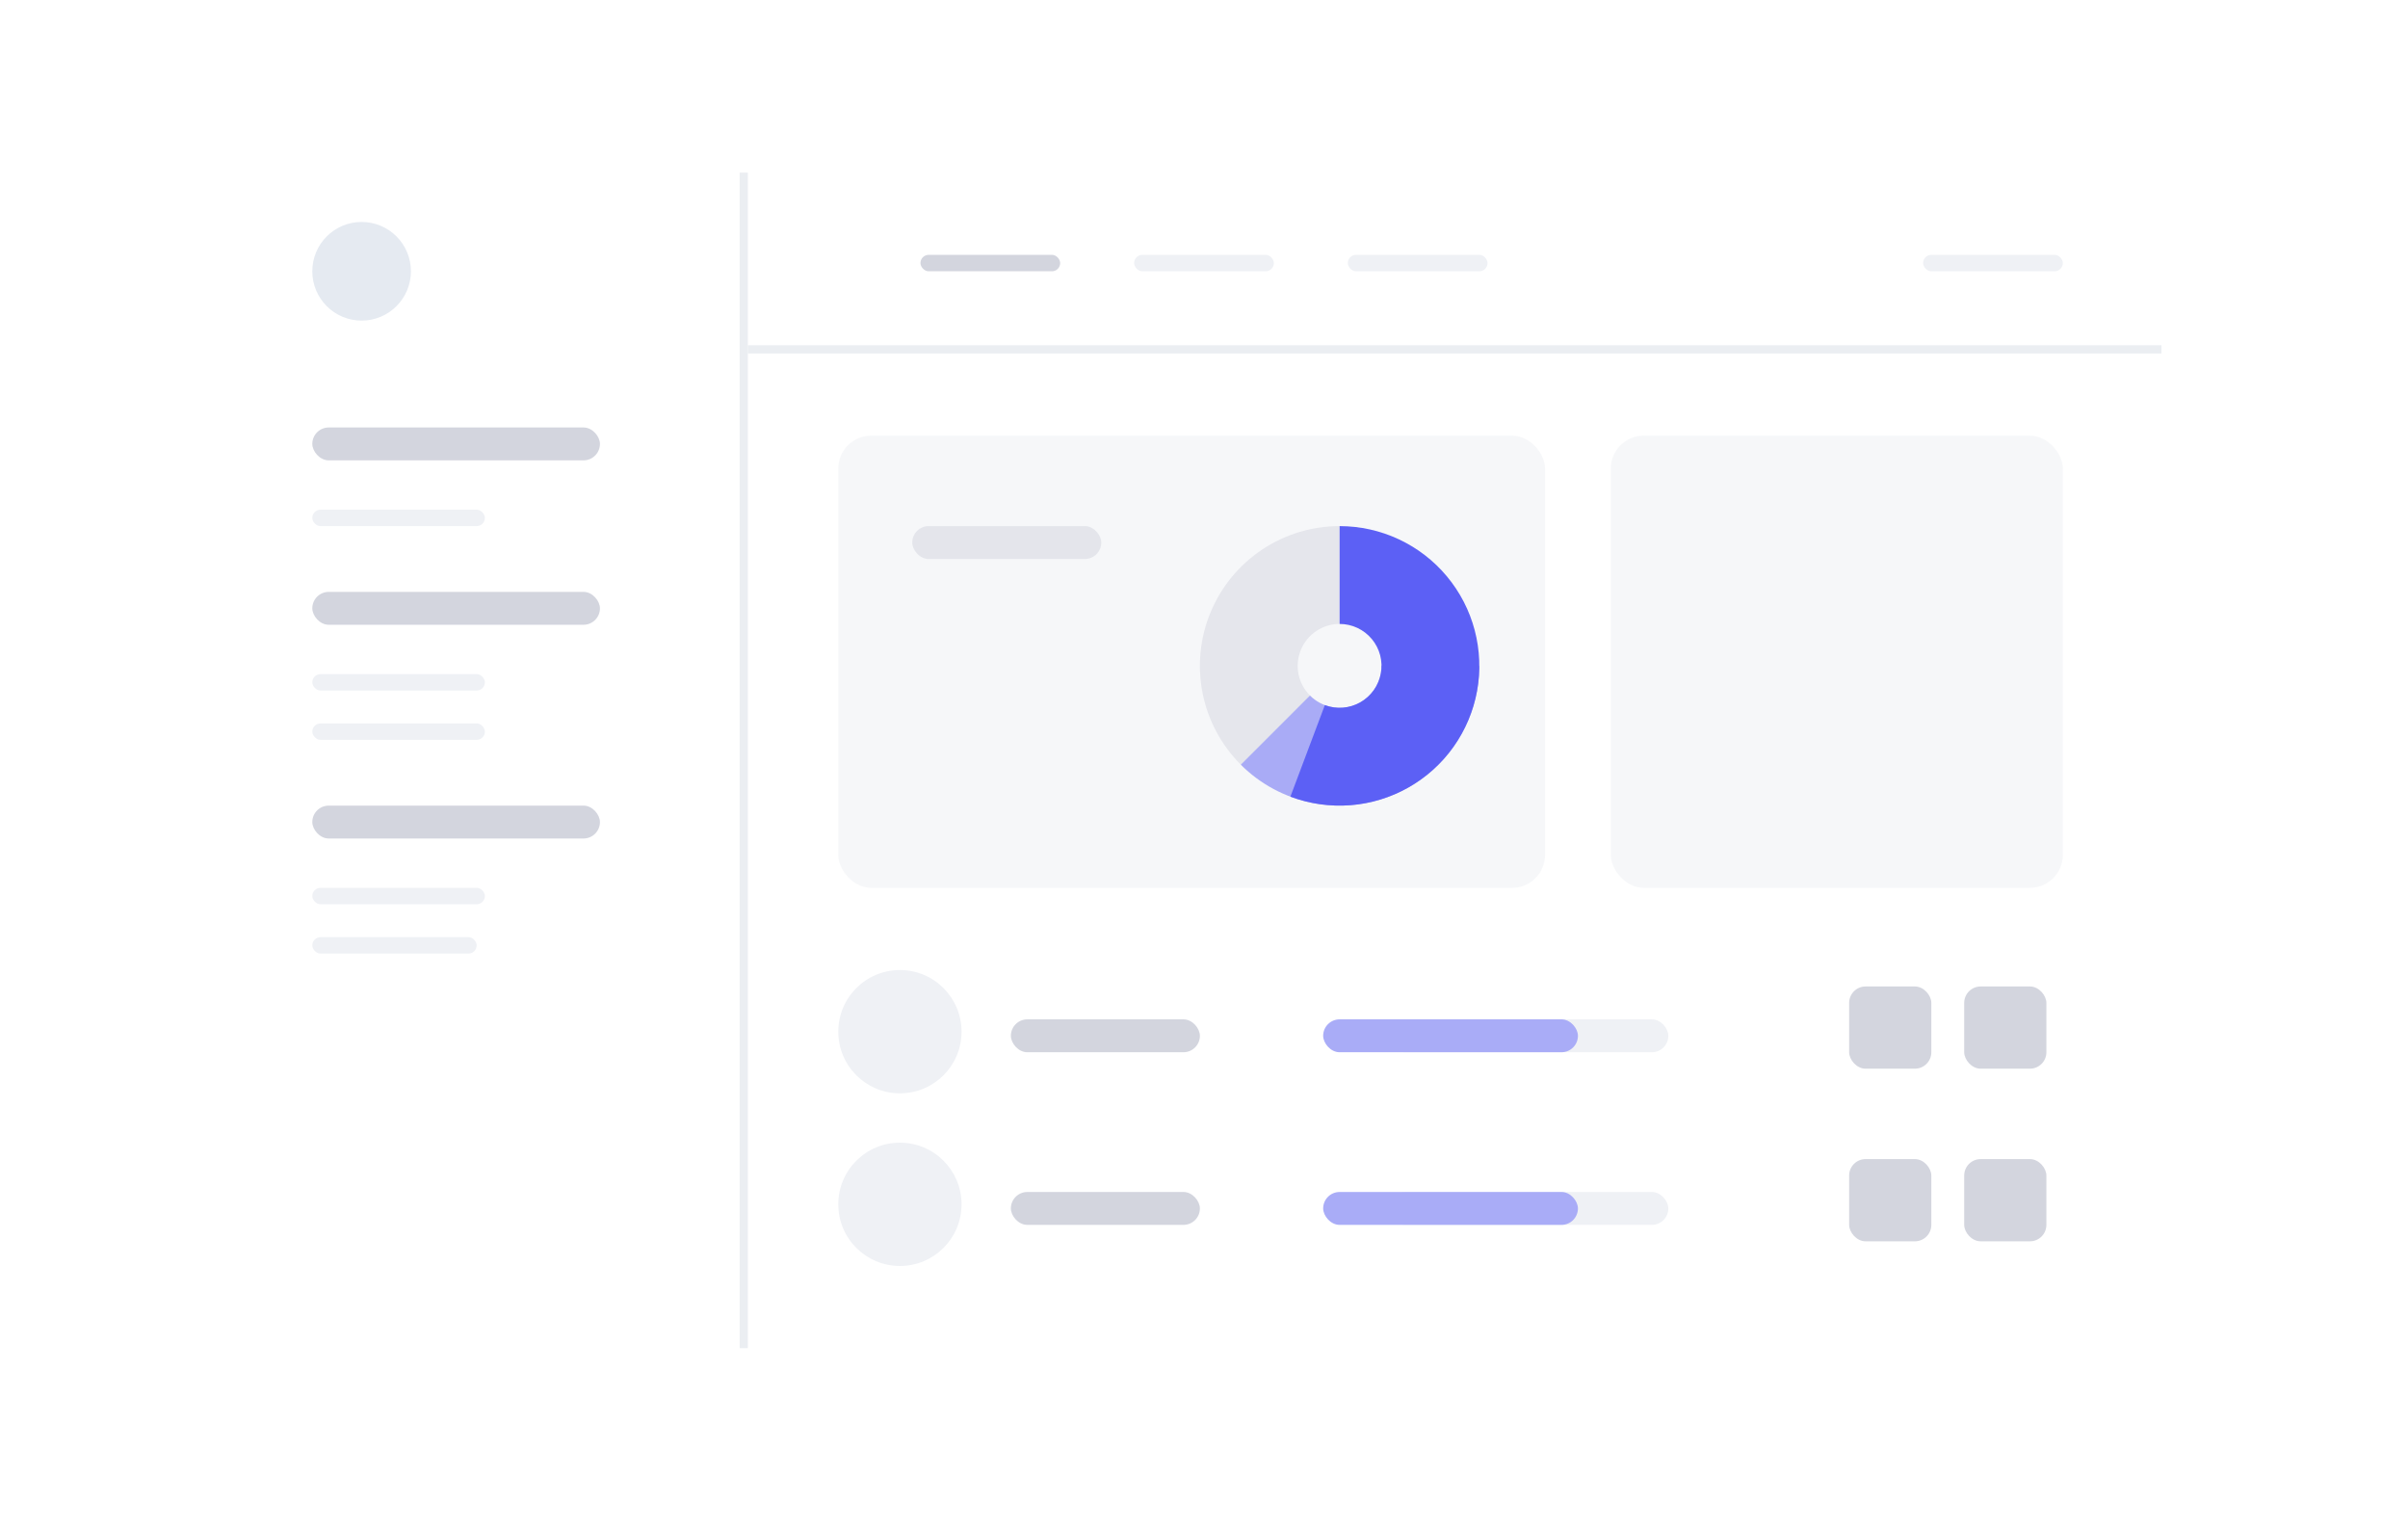 <svg width="293" height="186" viewBox="0 0 293 186" fill="none" xmlns="http://www.w3.org/2000/svg">
<g filter="url(#filter0_dd_2641_18725)">
<rect x="30" y="21" width="233" height="143" rx="7" fill="white"/>
</g>
<rect x="164" y="31" width="17" height="2" rx="1" fill="#EFF1F5"/>
<rect x="234" y="31" width="17" height="2" rx="1" fill="#EFF1F5"/>
<rect x="138" y="31" width="17" height="2" rx="1" fill="#EFF1F5"/>
<rect x="112" y="31" width="17" height="2" rx="1" fill="#D3D5DE"/>
<line x1="91" y1="42.5" x2="263" y2="42.5" stroke="#EBEEF2"/>
<line x1="90.5" y1="164" x2="90.5" y2="21" stroke="#EBEEF2"/>
<rect x="38" y="52" width="35" height="4" rx="2" fill="#D3D5DE"/>
<rect x="38" y="72" width="35" height="4" rx="2" fill="#D3D5DE"/>
<rect x="38" y="98" width="35" height="4" rx="2" fill="#D3D5DE"/>
<rect x="38" y="62" width="21" height="2" rx="1" fill="#EFF1F5"/>
<rect x="38" y="82" width="21" height="2" rx="1" fill="#EFF1F5"/>
<rect x="38" y="108" width="21" height="2" rx="1" fill="#EFF1F5"/>
<rect x="38" y="88" width="21" height="2" rx="1" fill="#EFF1F5"/>
<rect x="38" y="114" width="20" height="2" rx="1" fill="#EFF1F5"/>
<rect x="102" y="53" width="86" height="55" rx="4" fill="#EFF1F5" fill-opacity="0.5"/>
<rect x="196" y="53" width="55" height="55" rx="4" fill="#EFF1F5" fill-opacity="0.5"/>
<circle cx="109.5" cy="125.5" r="7.5" fill="#EFF1F5"/>
<rect x="123" y="124" width="23" height="4" rx="2" fill="#D3D5DE"/>
<rect x="111" y="64" width="23" height="4" rx="2" fill="#D3D5DE" fill-opacity="0.5"/>
<rect x="169" y="124" width="34" height="4" rx="2" fill="#EFF1F5"/>
<rect x="161" y="124" width="31" height="4" rx="2" fill="#A9ACF7"/>
<rect x="239" y="120" width="10" height="10" rx="2" fill="#D3D5DE"/>
<rect x="225" y="120" width="10" height="10" rx="2" fill="#D3D5DE"/>
<circle cx="109.5" cy="146.5" r="7.5" fill="#EFF1F5"/>
<rect x="123" y="145" width="23" height="4" rx="2" fill="#D3D5DE"/>
<rect x="169" y="145" width="34" height="4" rx="2" fill="#EFF1F5"/>
<rect x="161" y="145" width="31" height="4" rx="2" fill="#A9ACF7"/>
<rect x="239" y="141" width="10" height="10" rx="2" fill="#D3D5DE"/>
<rect x="225" y="141" width="10" height="10" rx="2" fill="#D3D5DE"/>
<path d="M150.979 93.021C148.602 90.643 146.983 87.614 146.327 84.317C145.671 81.019 146.007 77.601 147.294 74.494C148.581 71.388 150.76 68.733 153.555 66.865C156.351 64.997 159.638 64 163 64L163 75.9C161.991 75.9 161.005 76.199 160.167 76.76C159.328 77.32 158.674 78.116 158.288 79.048C157.902 79.98 157.801 81.006 157.998 81.995C158.195 82.984 158.681 83.893 159.394 84.606L150.979 93.021Z" fill="#E5E6EC"/>
<path d="M180 81C180 84.362 179.003 87.649 177.135 90.445C175.267 93.24 172.612 95.419 169.506 96.706C166.399 97.993 162.981 98.329 159.683 97.673C156.386 97.017 153.357 95.398 150.979 93.021L159.394 84.606C160.107 85.32 161.016 85.805 162.005 86.002C162.994 86.199 164.02 86.098 164.952 85.712C165.884 85.326 166.68 84.672 167.24 83.833C167.801 82.995 168.1 82.009 168.1 81H180Z" fill="#5C60F5" fill-opacity="0.5"/>
<path d="M163 64C165.49 64 167.95 64.547 170.206 65.603C172.461 66.658 174.457 68.196 176.052 70.108C177.648 72.02 178.804 74.259 179.439 76.667C180.073 79.075 180.171 81.593 179.725 84.043C179.28 86.493 178.301 88.815 176.859 90.846C175.417 92.876 173.546 94.564 171.379 95.791C169.213 97.019 166.803 97.755 164.32 97.949C161.837 98.142 159.342 97.788 157.012 96.91L161.204 85.773C161.903 86.036 162.651 86.143 163.396 86.085C164.141 86.027 164.864 85.806 165.514 85.437C166.164 85.069 166.725 84.563 167.158 83.954C167.59 83.345 167.884 82.648 168.018 81.913C168.151 81.178 168.122 80.423 167.932 79.7C167.741 78.978 167.394 78.306 166.916 77.732C166.437 77.159 165.838 76.697 165.162 76.381C164.485 76.064 163.747 75.9 163 75.9L163 64Z" fill="#5C60F5"/>
<circle cx="44" cy="33" r="6" fill="#E5EAF1"/>
<defs>
<filter id="filter0_dd_2641_18725" x="12" y="7" width="269" height="179" filterUnits="userSpaceOnUse" color-interpolation-filters="sRGB">
<feFlood flood-opacity="0" result="BackgroundImageFix"/>
<feColorMatrix in="SourceAlpha" type="matrix" values="0 0 0 0 0 0 0 0 0 0 0 0 0 0 0 0 0 0 127 0" result="hardAlpha"/>
<feMorphology radius="2" operator="erode" in="SourceAlpha" result="effect1_dropShadow_2641_18725"/>
<feOffset dy="4"/>
<feGaussianBlur stdDeviation="10"/>
<feColorMatrix type="matrix" values="0 0 0 0 0.196 0 0 0 0 0.196 0 0 0 0 0.278 0 0 0 0.08 0"/>
<feBlend mode="normal" in2="BackgroundImageFix" result="effect1_dropShadow_2641_18725"/>
<feColorMatrix in="SourceAlpha" type="matrix" values="0 0 0 0 0 0 0 0 0 0 0 0 0 0 0 0 0 0 127 0" result="hardAlpha"/>
<feOffset/>
<feGaussianBlur stdDeviation="0.5"/>
<feColorMatrix type="matrix" values="0 0 0 0 0.047 0 0 0 0 0.102 0 0 0 0 0.294 0 0 0 0.1 0"/>
<feBlend mode="normal" in2="effect1_dropShadow_2641_18725" result="effect2_dropShadow_2641_18725"/>
<feBlend mode="normal" in="SourceGraphic" in2="effect2_dropShadow_2641_18725" result="shape"/>
</filter>
</defs>
</svg>
